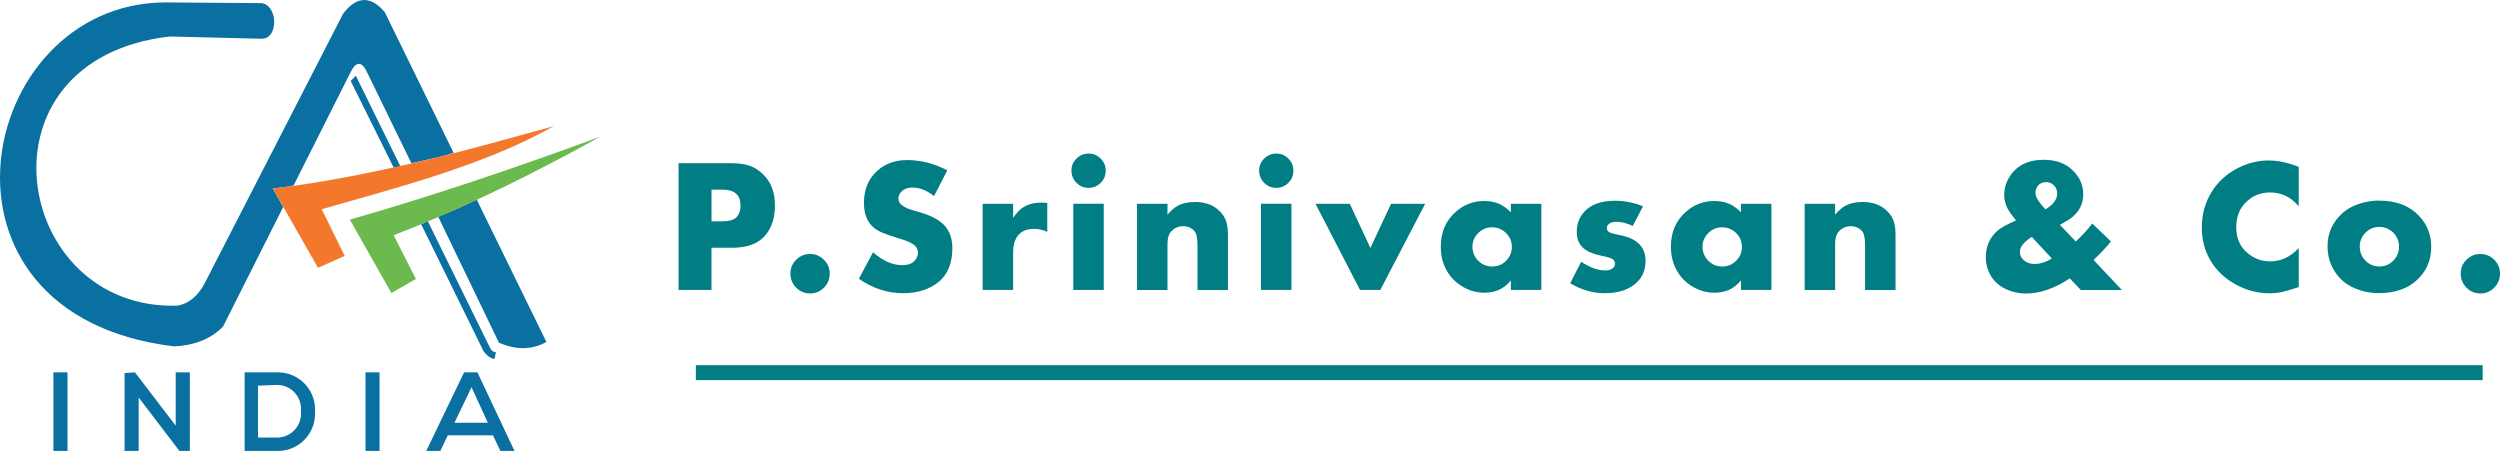 <?xml version="1.0" encoding="UTF-8"?>
<svg id="Layer_1" data-name="Layer 1" xmlns="http://www.w3.org/2000/svg" viewBox="0 0 645.98 116.51">
  <defs>
    <style>
      .cls-1 {
        fill: #007e84;
      }

      .cls-2 {
        fill: #0a70a1;
      }

      .cls-2, .cls-3, .cls-4 {
        fill-rule: evenodd;
      }

      .cls-3 {
        fill: #6cb94e;
      }

      .cls-4 {
        fill: #f3782c;
      }
    </style>
  </defs>
  <path class="cls-2" d="m13.8,96.21h3.64v20.3h-3.64v-20.3ZM90.61,20.92l1.34-1.34,11.49,23.36-1.71.39-11.12-22.42Zm19.92,36.21l16.09,32.75c.38.77.96,1.15,1.53,1.15l-.38,1.73c-1.15-.19-2.1-.96-2.87-2.1l-16.09-32.75c.58-.19,1.15-.58,1.73-.77ZM67.62,10.01c4.41,0,4.21-8.62,0-9.2l-25.28-.19c-48.66.58-64.75,80.83,2.67,88.88,4.99-.19,9.58-1.91,12.65-5.17l15.51-30.84-2.68-4.79c1.72-.19,3.64-.38,5.37-.77l14.55-28.92c1.53-3.26,3.06-3.44,4.6,0l11.29,23.17c1.73-.38,3.45-.76,5.18-1.15,1.91-.38,3.83-.96,5.74-1.53L99.41,3.12c-3.25-3.83-6.89-4.6-10.73.38l-35.81,69.73c-1.73,3.25-4.03,5.17-6.91,5.74C3.45,80.5-7.86,15.37,43.86,9.43l23.76.58Zm45.6,45.97l15.7,32.57c4.41,1.91,8.44,1.91,12.27-.19l-18.01-36.78c-3.25,1.53-6.51,3.07-9.95,4.41Zm-78.35,40.23l10.53,13.78v-13.78h3.65v20.3h-2.69l-10.53-13.79v13.79h-3.64v-20.11l2.68-.19Zm82.56,13.02h8.62l-4.21-9.18-4.41,9.18Zm2.49-13.02h3.44l9.58,20.3h-3.64l-1.92-4.02h-11.68l-1.91,4.02h-3.65l9.78-20.3Zm-25.48,0h3.64v20.3h-3.64v-20.3Zm-31.23,0h8.62c5.18,0,9.58,4.21,9.58,9.58v1.15c0,5.17-4.21,9.58-9.58,9.58h-8.62v-20.3Zm3.45,3.44v13.41h4.98c3.26,0,6.13-2.67,6.13-6.13v-1.34c0-3.26-2.69-6.13-6.13-6.13l-4.98.19Z"/>
  <path class="cls-4" d="m70.5,48.7c13.41-1.53,27-4.4,40.99-7.66,10.14-2.48,21.07-5.56,31.6-8.44-17.63,9.97-39.85,15.72-59.96,21.46l5.94,12.06-6.9,3.08-11.68-20.5Z"/>
  <path class="cls-3" d="m90.41,56.75c22.03-6.33,43.48-13.61,64.74-21.46-16.66,9.2-34.09,18.01-53.43,25.48l5.74,11.31-6.33,3.63-10.73-18.95Z"/>
  <path class="cls-1" d="m183.84,57.19h2.83c1.64,0,2.81-.31,3.48-.94.8-.73,1.2-1.77,1.2-3.12,0-2.75-1.55-4.13-4.65-4.13h-2.85v8.18Zm0,6.83v10.89h-8.51v-32.74h13.55c1.9,0,3.47.21,4.7.62,1.25.42,2.4,1.12,3.45,2.11,2.14,2.01,3.21,4.72,3.21,8.13s-.88,5.96-2.64,7.94c-1.79,2.03-4.6,3.05-8.44,3.05h-5.32Z"/>
  <path class="cls-1" d="m209.3,65.63c1.4,0,2.6.5,3.6,1.49.99,1,1.49,2.19,1.49,3.6s-.5,2.61-1.49,3.62c-.99.99-2.18,1.49-3.57,1.49s-2.63-.5-3.6-1.49c-.99-1.01-1.49-2.23-1.49-3.67s.49-2.55,1.49-3.55c1.01-.99,2.19-1.49,3.57-1.49Z"/>
  <path class="cls-1" d="m244.76,44.05l-3.41,6.62c-1.84-1.47-3.69-2.21-5.56-2.21-1.2,0-2.13.33-2.81.98-.56.56-.84,1.19-.84,1.89,0,.62.25,1.15.77,1.58.49.4.99.71,1.49.91.51.21,1.73.59,3.65,1.15,2.69.8,4.68,1.89,5.97,3.26,1.37,1.49,2.06,3.47,2.06,5.92,0,3.76-1.12,6.61-3.36,8.54-2.4,2.05-5.55,3.07-9.45,3.07s-7.79-1.24-11.34-3.72l3.65-6.86c2.54,2.23,5.04,3.33,7.51,3.33,1.5,0,2.6-.39,3.28-1.17.54-.62.82-1.3.82-2.04,0-.87-.36-1.57-1.08-2.09-.71-.53-2.06-1.09-4.05-1.68-3.14-.91-5.2-1.79-6.21-2.64-1.75-1.42-2.61-3.59-2.61-6.5,0-3.41,1.13-6.14,3.38-8.2,2.04-1.88,4.64-2.83,7.77-2.83,3.55,0,7.01.89,10.39,2.66Z"/>
  <path class="cls-1" d="m253.91,52.66h7.87v3.65c.91-1.4,1.93-2.41,3.07-3.02,1.13-.62,2.55-.94,4.25-.94.39,0,.9.02,1.51.07v7.51c-1.09-.53-2.21-.79-3.36-.79-1.82,0-3.19.53-4.1,1.58-.91,1.04-1.37,2.6-1.37,4.68v9.52h-7.87v-22.26Z"/>
  <path class="cls-1" d="m281.27,39.68c1.23,0,2.28.43,3.14,1.3.86.86,1.3,1.91,1.3,3.12s-.43,2.28-1.3,3.14c-.86.86-1.91,1.3-3.12,1.3s-2.3-.43-3.14-1.3c-.86-.87-1.3-1.94-1.3-3.19,0-1.18.43-2.21,1.3-3.07.87-.86,1.92-1.3,3.12-1.3Zm3.93,12.97v22.26h-7.87v-22.26h7.87Z"/>
  <path class="cls-1" d="m293.8,52.66h7.87v2.81c.91-1.06,1.75-1.8,2.52-2.23,1.25-.7,2.78-1.05,4.6-1.05,2.72,0,4.86.82,6.43,2.45.77.78,1.3,1.62,1.61,2.52.3.9.46,2.1.46,3.6v14.17h-7.87v-11.27c0-1.71-.16-2.87-.48-3.48-.26-.53-.68-.94-1.27-1.25-.58-.32-1.2-.48-1.87-.48-1.38,0-2.47.5-3.29,1.49-.56.69-.84,1.71-.84,3.07v11.92h-7.87v-22.26Z"/>
  <path class="cls-1" d="m329.77,39.68c1.23,0,2.28.43,3.14,1.3.86.86,1.3,1.91,1.3,3.12s-.43,2.28-1.3,3.14c-.86.86-1.91,1.3-3.12,1.3s-2.3-.43-3.14-1.3c-.86-.87-1.3-1.94-1.3-3.19,0-1.18.43-2.21,1.3-3.07.87-.86,1.92-1.3,3.12-1.3Zm3.93,12.97v22.26h-7.87v-22.26h7.87Z"/>
  <polygon class="cls-1" points="348.77 52.66 354.1 64.07 359.44 52.66 368.25 52.66 356.66 74.91 351.41 74.91 339.92 52.66 348.77 52.66"/>
  <path class="cls-1" d="m385.56,58.73c-1.41,0-2.61.5-3.6,1.49-1,1-1.49,2.16-1.49,3.5,0,1.43.49,2.64,1.49,3.65.97.99,2.17,1.49,3.6,1.49s2.6-.49,3.6-1.49c.99-.99,1.49-2.18,1.49-3.57s-.5-2.61-1.49-3.57c-1.03-.99-2.22-1.49-3.6-1.49Zm4.84-6.07h7.87v22.26h-7.87v-2.47c-1.7,2.13-3.98,3.19-6.86,3.19-1.87,0-3.66-.47-5.37-1.42-1.87-1.05-3.33-2.5-4.37-4.34-1.01-1.79-1.51-3.84-1.51-6.14,0-3.79,1.32-6.82,3.96-9.09,2.09-1.8,4.5-2.71,7.22-2.71,1.44,0,2.71.23,3.81.7,1.1.47,2.14,1.2,3.12,2.21v-2.18Z"/>
  <path class="cls-1" d="m424.54,53.3l-2.66,5.09c-1.49-.72-2.92-1.08-4.29-1.08-.71,0-1.28.16-1.73.46-.45.29-.67.66-.67,1.13,0,.5.22.86.65,1.1.44.23,1.4.49,2.88.79,4.32.86,6.48,3.06,6.48,6.6,0,2.75-1.09,4.89-3.26,6.4-1.87,1.31-4.31,1.97-7.32,1.97s-6.02-.85-8.9-2.57l2.85-5.56c2.25,1.51,4.34,2.25,6.26,2.25.73,0,1.32-.16,1.77-.48.46-.34.7-.76.7-1.27s-.23-.92-.67-1.2c-.43-.27-1.33-.54-2.69-.82-1.87-.4-3.28-.91-4.22-1.53-1.53-1.02-2.3-2.57-2.3-4.65,0-2.31.82-4.23,2.47-5.73,1.71-1.55,4.19-2.33,7.43-2.33,2.49,0,4.9.48,7.22,1.44Z"/>
  <path class="cls-1" d="m445.01,58.73c-1.41,0-2.61.5-3.6,1.49-.99,1-1.49,2.16-1.49,3.5,0,1.43.49,2.64,1.49,3.65.97.99,2.17,1.49,3.6,1.49s2.6-.49,3.6-1.49c.99-.99,1.49-2.18,1.49-3.57s-.5-2.61-1.49-3.57c-1.03-.99-2.23-1.49-3.6-1.49Zm4.84-6.07h7.87v22.26h-7.87v-2.47c-1.7,2.13-3.98,3.19-6.86,3.19-1.87,0-3.66-.47-5.37-1.42-1.87-1.05-3.33-2.5-4.36-4.34-1.01-1.79-1.51-3.84-1.51-6.14,0-3.79,1.32-6.82,3.96-9.09,2.09-1.8,4.5-2.71,7.22-2.71,1.44,0,2.71.23,3.81.7,1.1.47,2.14,1.2,3.12,2.21v-2.18Z"/>
  <path class="cls-1" d="m466.3,52.66h7.87v2.81c.91-1.06,1.75-1.8,2.52-2.23,1.25-.7,2.78-1.05,4.6-1.05,2.72,0,4.86.82,6.43,2.45.77.78,1.3,1.62,1.61,2.52.3.9.46,2.1.46,3.6v14.17h-7.87v-11.27c0-1.71-.16-2.87-.48-3.48-.26-.53-.68-.94-1.27-1.25-.58-.32-1.2-.48-1.87-.48-1.38,0-2.47.5-3.28,1.49-.56.69-.84,1.71-.84,3.07v11.92h-7.87v-22.26Z"/>
  <path class="cls-1" d="m528.54,54.1c2.01-1.23,3.02-2.58,3.02-4.05,0-.86-.28-1.57-.82-2.13-.54-.58-1.23-.86-2.06-.86-.93,0-1.64.33-2.14.98-.4.54-.6,1.13-.6,1.75,0,1.06.86,2.49,2.59,4.32Zm-3.53,7.12c-2.06,1.29-3.09,2.58-3.09,3.86,0,.9.36,1.64,1.08,2.23.72.59,1.62.89,2.71.89,1.49,0,2.97-.47,4.46-1.41l-5.16-5.56Zm7.24-3.14l4.1,4.32c1.73-1.58,3.15-3.13,4.27-4.65l4.82,4.63c-.96,1.26-2.46,2.87-4.48,4.8l7.31,7.75h-10.6l-2.85-3c-3.93,2.61-7.69,3.91-11.27,3.91-2.02,0-3.88-.44-5.61-1.32-1.67-.85-2.93-2.09-3.79-3.74-.69-1.29-1.03-2.74-1.03-4.34,0-2.88,1.07-5.21,3.21-7,.7-.59,2.24-1.42,4.6-2.49-.88-1.1-1.46-1.87-1.73-2.3-.88-1.31-1.32-2.78-1.32-4.41,0-1.47.39-2.88,1.18-4.25,1.83-3.13,4.84-4.7,9.02-4.7,3.21,0,5.76.95,7.63,2.85,1.73,1.75,2.59,3.77,2.59,6.07s-.93,4.32-2.78,5.85c-.74.59-1.82,1.27-3.26,2.04Z"/>
  <path class="cls-1" d="m593.97,43.14v10.19c-1.96-2.4-4.41-3.6-7.36-3.6-2.59,0-4.75.91-6.48,2.73-1.53,1.6-2.3,3.69-2.3,6.28,0,2.8.96,5.01,2.88,6.62,1.73,1.46,3.68,2.18,5.88,2.18,2.75,0,5.21-1.14,7.39-3.43v10.07c-2.02.67-3.5,1.1-4.44,1.29-.95.2-2.01.31-3.19.31-3.01,0-5.89-.76-8.66-2.28-2.94-1.61-5.17-3.77-6.67-6.45-1.39-2.45-2.09-5.19-2.09-8.25,0-3.42.85-6.49,2.54-9.21,1.59-2.59,3.81-4.62,6.64-6.09,2.59-1.35,5.31-2.04,8.15-2.04,2.33,0,4.9.55,7.7,1.65Z"/>
  <path class="cls-1" d="m614.8,58.63c-1.41,0-2.6.5-3.57,1.49-1,1.01-1.49,2.19-1.49,3.55,0,1.46.49,2.69,1.49,3.69.97.99,2.17,1.49,3.6,1.49s2.58-.49,3.57-1.49c.99-1.01,1.49-2.21,1.49-3.62s-.5-2.64-1.49-3.62c-1.01-.99-2.21-1.49-3.6-1.49Zm0-6.79c4.41,0,7.85,1.34,10.34,4.03,2.04,2.21,3.07,4.84,3.07,7.91,0,3.62-1.34,6.57-4.03,8.87-2.4,2.06-5.56,3.09-9.5,3.09-2.49,0-4.83-.54-7-1.61-2.03-1.01-3.62-2.54-4.77-4.6-.99-1.74-1.49-3.72-1.49-5.95,0-3.44,1.34-6.32,4.03-8.66,1.34-1.15,3-1.99,4.99-2.52,1.47-.38,2.93-.58,4.37-.58Z"/>
  <path class="cls-1" d="m640.89,65.63c1.4,0,2.6.5,3.6,1.49.99,1,1.49,2.19,1.49,3.6s-.5,2.61-1.49,3.62c-1,.99-2.18,1.49-3.57,1.49s-2.63-.5-3.6-1.49c-.99-1.01-1.49-2.23-1.49-3.67s.49-2.55,1.49-3.55c1.01-.99,2.19-1.49,3.57-1.49Z"/>
  <rect class="cls-1" x="179.8" y="94.36" width="461.7" height="3.86"/>
</svg>